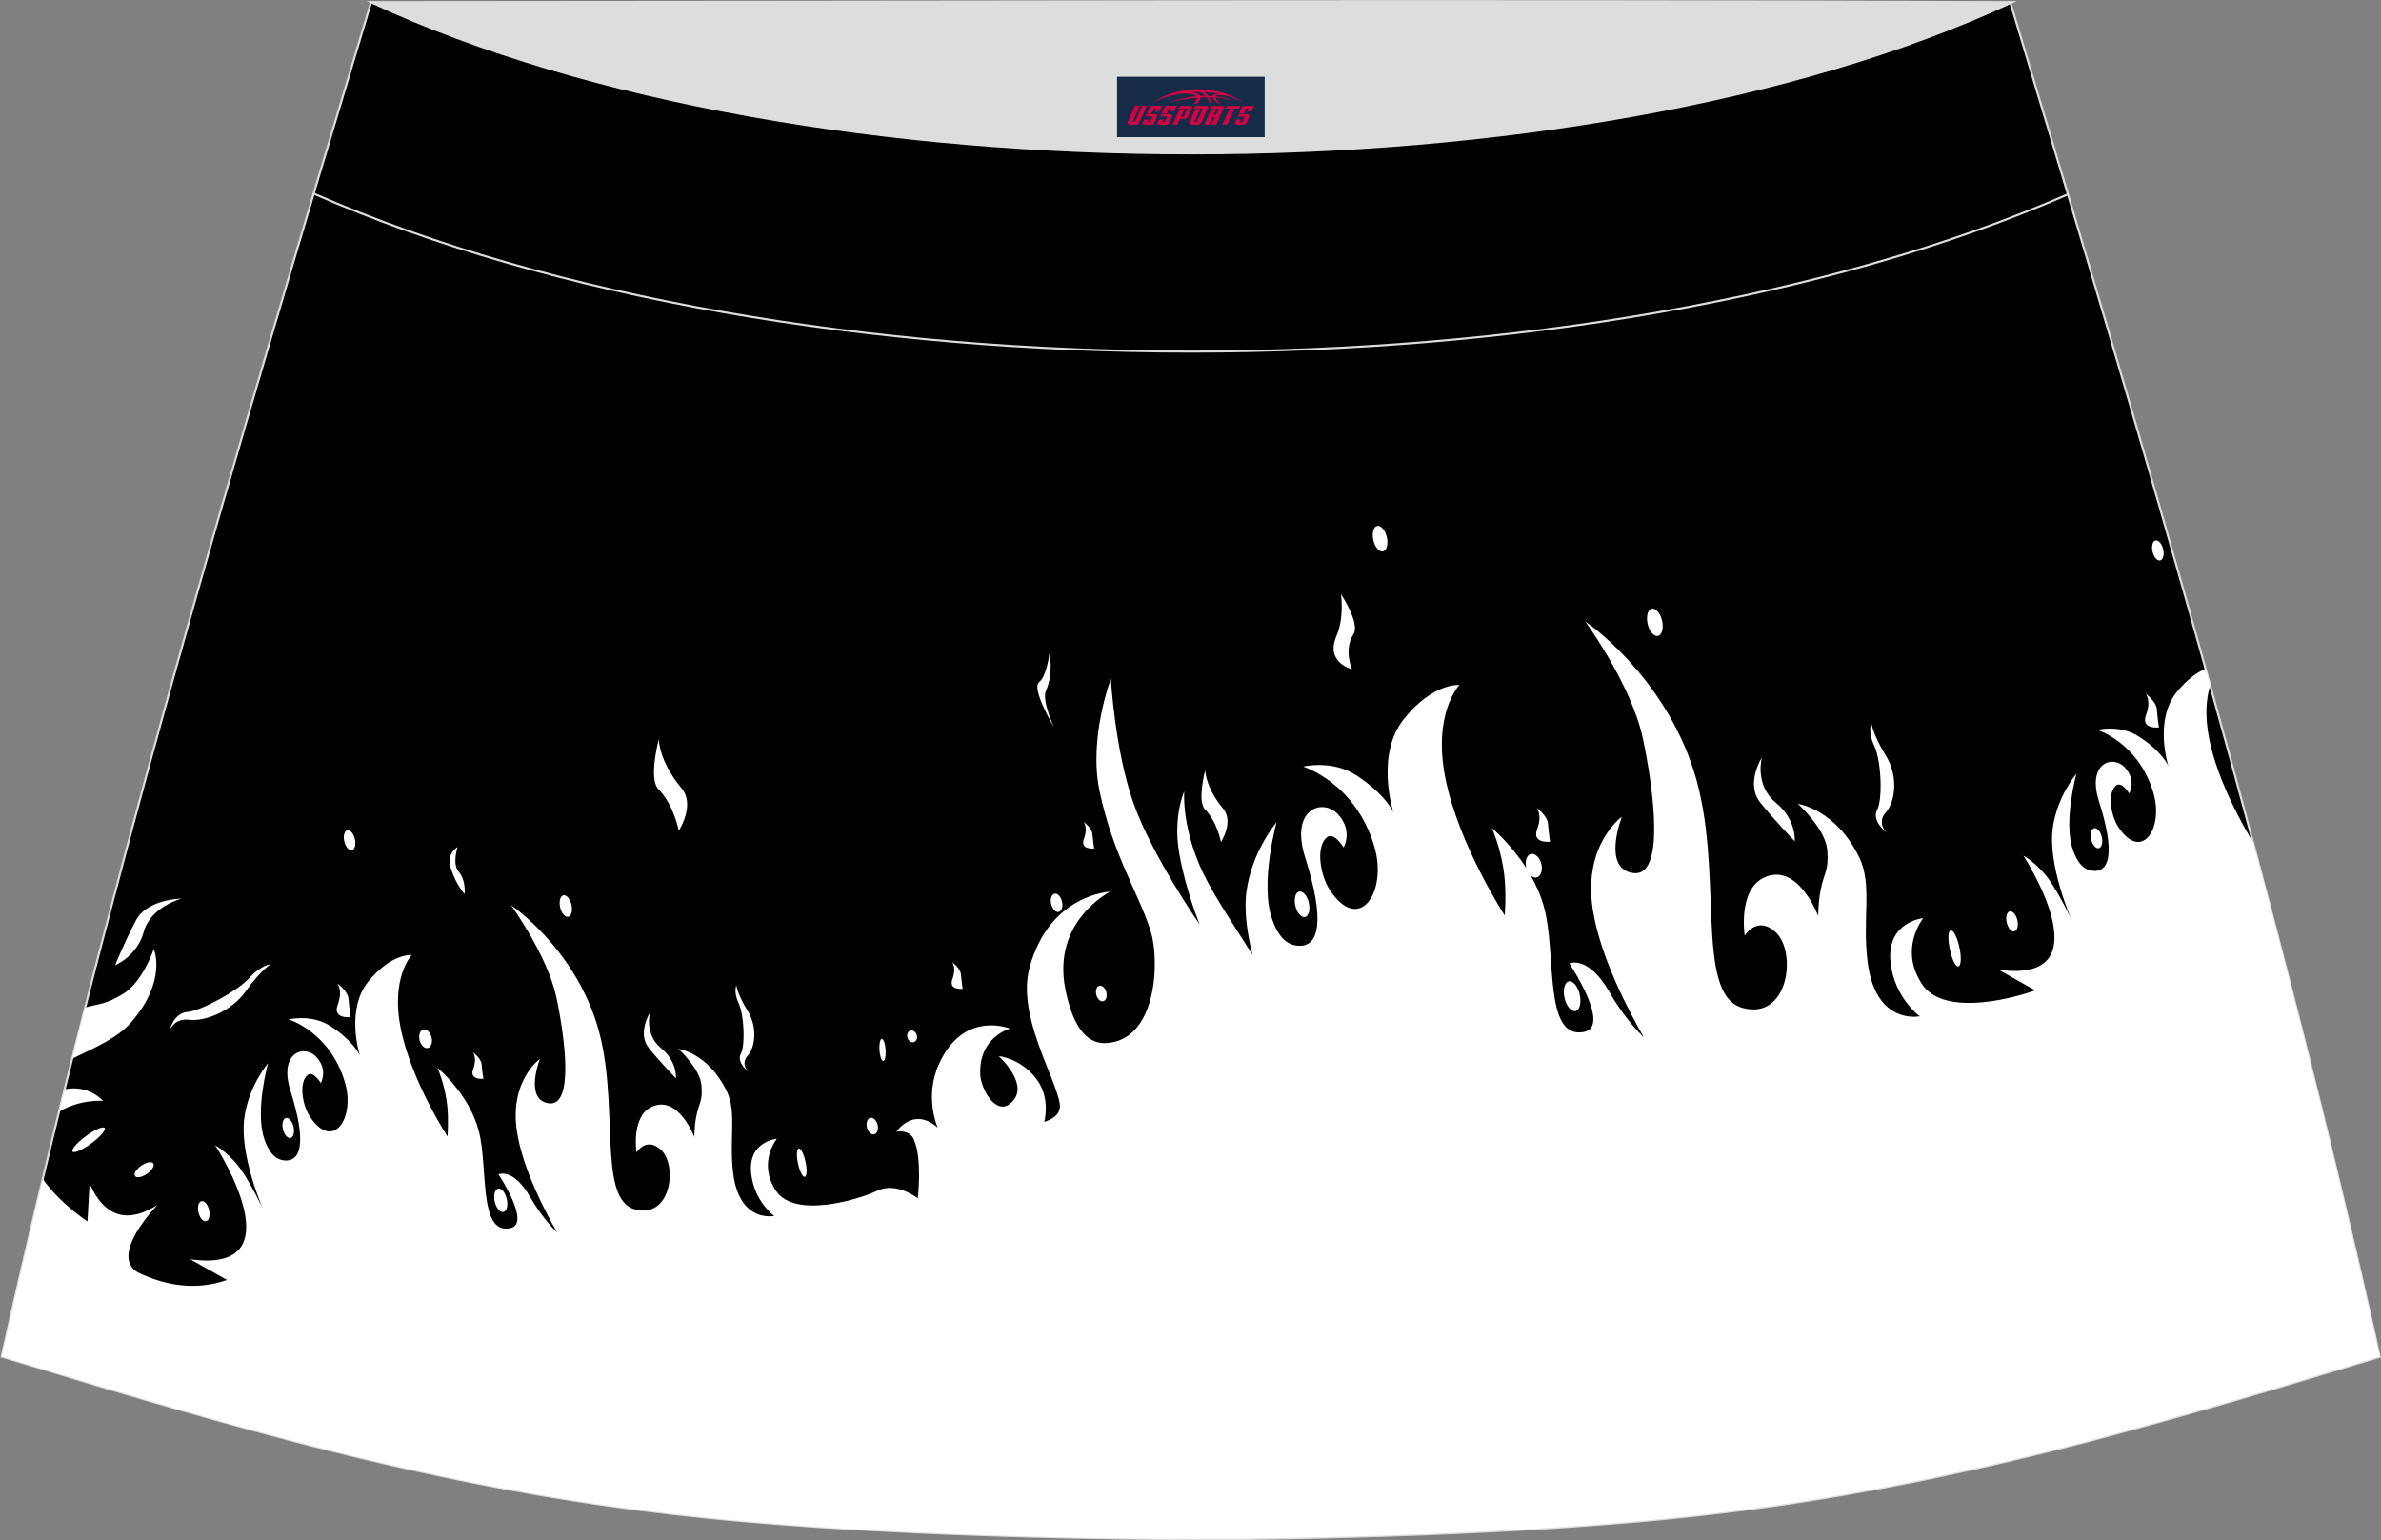 <?xml version="1.0" encoding="utf-8"?>
<!-- Generator: Adobe Illustrator 24.0.0, SVG Export Plug-In . SVG Version: 6.00 Build 0)  -->
<svg xmlns="http://www.w3.org/2000/svg" xmlns:xlink="http://www.w3.org/1999/xlink" version="1.1" id="图层_1" x="0px" y="0px" width="387.08px" height="250.4px" viewBox="0 0 387.08 250.4" enable-background="new 0 0 387.08 250.4" xml:space="preserve">
<rect x="0" y="0" width="387.08" height="250.4" fill="#808080" stroke="none"/>
<g>
	<path fill="#000001" stroke="#DCDDDD" stroke-width="0.341" stroke-miterlimit="22.926" d="M193.58,250.2L193.58,250.2   l-3.17-0.01l-3.16-0.02l-3.16-0.03l-3.16-0.05l-3.16-0.05l-3.16-0.06l-3.16-0.07l-3.16-0.08l-3.16-0.09l-3.16-0.1l-3.16-0.11   l-3.11-0.11l-3.11-0.13l-3.11-0.14l-3.11-0.15l-3.11-0.16l-3.11-0.17l-3.11-0.18l-3.11-0.19l-3.11-0.22l-3.14-0.23l-3.14-0.25   l-3.14-0.26l-3.13-0.28l-3.13-0.31l-3.13-0.33l-3.13-0.35l-3.13-0.38l-3.11-0.4l-3.07-0.42l-3.06-0.44l-3.06-0.47l-3.06-0.49   l-3.06-0.51l-3.05-0.55l-3.05-0.56l-3.03-0.58l-3.03-0.6l-3.02-0.63l-3.02-0.65l-3.01-0.66l-3.01-0.68l-3.01-0.7l-3-0.72l-3-0.74   l-3.01-0.76l-3.01-0.77l-3.01-0.8l-3-0.81l-3-0.82l-3-0.83l-2.99-0.84l-2.99-0.85l-2.99-0.86l-2.99-0.86l-2.98-0.88l-2.98-0.88   l-2.98-0.89l-2.98-0.9l-2.98-0.9l-2.98-0.9l-2.98-0.9l-2.98-0.9C16.81,146.1,38.08,74.26,60.33,0.36   c106.77,29.51,159.71,29.51,266.48,0c22.26,73.91,43.53,145.74,60.07,220.22l-2.98,0.9l-2.98,0.9l-2.98,0.9l-2.98,0.9l-2.98,0.9   l-2.98,0.89l-2.98,0.88l-2.98,0.88l-2.99,0.86l-2.99,0.86l-2.99,0.85l-2.99,0.84l-2.99,0.83l-3,0.82l-3,0.81l-3,0.8l-3.01,0.77   l-3.01,0.76l-3,0.74l-3,0.72l-3.01,0.7l-3.01,0.68l-3.01,0.66l-3.02,0.65l-3.02,0.63l-3.03,0.6l-3.03,0.58l-3.05,0.56l-3.05,0.55   l-3.05,0.51l-3.06,0.49l-3.06,0.47l-3.07,0.44l-3.07,0.42l-3.11,0.4l-3.13,0.38l-3.13,0.35l-3.13,0.33l-3.13,0.31l-3.13,0.28   l-3.13,0.26l-3.14,0.25l-3.14,0.23l-3.11,0.22l-3.11,0.19l-3.11,0.18l-3.11,0.17l-3.11,0.16l-3.11,0.15l-3.11,0.14l-3.11,0.13   l-3.11,0.11l-3.16,0.11l-3.16,0.1l-3.16,0.09l-3.16,0.08l-3.16,0.07l-3.16,0.06l-3.16,0.05l-3.16,0.05l-3.16,0.03l-3.16,0.02   L193.58,250.2L193.58,250.2L193.58,250.2z"/>
	<path fill="#FFFFFF" d="M366.3,136.96c-1.41-2.31-5.68-9.67-7.12-16.69c-0.82-3.99-0.47-6.91,0.14-8.88l-0.75-2.68   c-1.27,0.55-2.96,1.64-4.72,3.83c-3.71,4.6-1.35,11.95-1.35,11.95s-1.01-2.32-4.79-4.75c-3.08-1.99-6.76-1.08-6.76-1.08   s6.69,2.03,9.12,10.2c1.73,5.82-1.9,11.33-5.69,5.59c-1.25-1.9-1.82-5.57-0.36-6.75c0.91-0.74,2.13,1.3,2.13,1.3   s1.26-2.13-0.75-4.27c-1.91-2.03-6.17-0.75-4.16,5.58c2.58,8.12,1.72,11.24-0.65,11.28c-2.01,0.03-2.99-1.7-3.59-3.41   c-1.61-4.56,0.57-12.41,0.57-12.41s-3.18,3.72-3.86,8.92c-0.8,6.05,2.99,14.66,2.99,14.66s-1.94-4.02-3.52-6.27   c-1.9-2.69-4.25-3.99-4.25-3.99s13.73,21.03-4.02,18.56l5.97,3.36c-5.41,1.88-15.19,3.85-18.41-1c-3.85-5.79,0.19-10.74,0.19-10.74   s-5.97,0.55-5.32,7.12c0.58,5.81,4.76,8.83,4.76,8.83s-7.16,1.53-8.48-8.8c-0.9-7.09,0.81-12.58-1.36-17.03   c-3.82-7.88-9.96-8.7-9.96-8.7s4.49,4.08,4.76,7.51c0.27,3.43-0.49,3.49-1.08,6.5c-0.44,2.25-0.38,4.24-0.38,4.24   s-3.33-8.93-8.89-6.23c-4.21,2.05-3.07,9.4-3.07,9.4s2.01-3.39,5.06-0.53c3.44,3.22,2.07,14.34-5.41,12.28   c-8-2.22-2.85-22.63-7.92-38.51s-17.64-24.3-17.64-24.3s7.54,10.34,9.37,19.08s3.56,22.52-1.59,21.81   c-5.15-0.7-1.84-9.16-1.84-9.16s-6.32,4.49-4.75,14.95c1.16,7.75,5.92,16.75,8.31,20.9c-2.43-2.3-4.58-5.59-5.6-7.37   c-3.47-6.05-6.51-4.63-6.51-4.63s6.94,10.32,2.34,11.15c-6.54,1.18-4.4-12.59-6.41-20.16c-0.51-1.91-1.3-3.68-2.18-5.26   c0.27,0.23,0.58,0.34,0.88,0.3c0.69-0.11,1.07-1.06,0.85-2.11c-0.23-1.06-0.97-1.83-1.66-1.72c-0.69,0.11-1.07,1.06-0.85,2.11   c0.01,0.07,0.03,0.14,0.05,0.2c-2.57-4.02-5.61-6.52-5.61-6.52s1.6,3.51,2.05,7.92c0.31,3.02,0.05,6.29,0.05,6.29   s-7.43-11.4-9.62-22.13c-2.19-10.73,2.25-15.34,2.25-15.34s-4.23-0.43-9.02,5.52c-4.72,5.85-1.72,15.17-1.72,15.17   s-1.28-2.94-6.08-6.04c-3.91-2.52-8.59-1.38-8.59-1.38s8.5,2.58,11.57,12.96c2.19,7.4-2.42,14.39-7.23,7.1   c-1.59-2.42-2.32-7.08-0.47-8.57c1.16-0.93,2.71,1.65,2.71,1.65s1.6-2.71-0.95-5.43c-2.42-2.58-7.84-0.95-5.29,7.1   c3.27,10.31,2.17,14.28-0.82,14.32c-2.56,0.05-3.8-2.17-4.56-4.33c-2.05-5.79,0.73-15.76,0.73-15.76s-4.04,4.73-4.91,11.33   c-0.42,3.19,0.17,6.93,0.99,10.23c-3.57-5.71-6.91-10.49-8.71-14.82c-2.85-6.85-2.38-11.76-2.38-11.76s-1.86,4.01-0.83,10.01   c1.03,6.01,3.34,11.65,3.34,11.65s-7.84-11.32-10.83-19.92c-2.98-8.6-3.61-20.02-3.61-20.02s-3.67,9.59-1.84,18.27   c2.21,10.48,6.49,16.84,8.32,22.78c1.48,4.77,1.03,17.77-7.29,18.16c-3.47,0.17-5.52-3.35-6.6-8.8   c-2.18-11.1,7.29-15.81,7.29-15.81s-9.87,0.36-13.11,12.36c-2.07,7.65,4.08,17.5,4.9,21.99c0.28,1.58-0.8,2.53-2.5,3.07   c0.24-0.99,0.81-4.29-1.34-7.06c-2.56-3.32-6.06-3.63-6.06-3.63s5.34,4.83,1.9,7.68c-2.44,2.03-4.79-2.43-4.9-4.58   c-0.33-6.24,4.84-7.57,4.84-7.57s-7.54-3.15-11.58,5.8c-2.41,5.35-0.18,10.32-0.18,10.32s-1.56-1.61-3.51-1.41   c-1.97,0.2-3.22,2.05-3.22,2.05s2.08-0.42,2.82,1.19c1.44,3.1,0.67,9.64,0.67,9.64s-3.43-2.74-6.56-1.25   c-3.11,1.49-13.48,4.57-16.5,0.02c-3.03-4.56,0.15-8.46,0.15-8.46s-4.71,0.42-4.18,5.59c0.45,4.57,3.75,6.96,3.75,6.96   s-5.64,1.22-6.67-6.92c-0.7-5.58,0.64-9.9-1.07-13.4c-3.01-6.21-7.84-6.84-7.84-6.84s3.53,3.21,3.75,5.91   c0.22,2.71-0.39,2.74-0.85,5.11c-0.35,1.77-0.3,3.33-0.3,3.33s-2.63-7.02-7-4.9c-3.31,1.6-2.41,7.4-2.41,7.4s1.58-2.66,3.99-0.42   c2.72,2.53,1.63,11.29-4.26,9.66c-6.3-1.75-2.25-17.82-6.23-30.31c-3.99-12.5-13.89-19.13-13.89-19.13s5.92,8.14,7.38,15.03   c1.45,6.89,2.8,17.73-1.25,17.17s-1.44-7.22-1.44-7.22s-4.98,3.53-3.74,11.76c0.91,6.1,4.66,13.18,6.54,16.46   c-1.91-1.81-3.6-4.4-4.41-5.8c-2.73-4.76-5.13-3.65-5.13-3.65s5.47,8.13,1.84,8.77c-5.14,0.93-3.47-9.91-5.05-15.87   c-1.6-6.05-6.72-10.23-6.72-10.23s1.26,2.76,1.61,6.23c0.24,2.38,0.03,4.94,0.03,4.94s-5.84-8.97-7.57-17.42   c-1.73-8.45,1.77-12.08,1.77-12.08s-3.33-0.33-7.1,4.35c-3.71,4.6-1.35,11.95-1.35,11.95s-1.01-2.32-4.79-4.75   c-3.08-1.99-6.76-1.08-6.76-1.08s6.69,2.03,9.12,10.2c1.73,5.82-1.9,11.33-5.69,5.59c-1.25-1.9-1.82-5.57-0.36-6.75   c0.91-0.74,2.13,1.3,2.13,1.3s1.26-2.13-0.75-4.27c-1.91-2.03-6.17-0.75-4.16,5.59c2.57,8.13,1.7,11.23-0.65,11.28   c-2.01,0.03-2.99-1.7-3.59-3.41c-1.61-4.56,0.58-12.41,0.58-12.41s-3.18,3.72-3.86,8.92c-0.8,6.05,2.99,14.66,2.99,14.66   s-1.94-4.02-3.52-6.27c-1.77-2.53-3.96-3.83-4.22-3.98v-0.02l-0.01,0.02l-0.01-0.01l0.01,0.01l-0.03,0.06l0.05-0.05   c0.51,0.78,13.37,20.96-4.04,18.54l5.97,3.36c-5.07,1.76-9.97,0.94-14.51-1.23c-4.24-2.57,1.61-9.26,3.18-10.95   c-3.91,2.49-8.2,2.91-11.01-3.52l-0.35,6.19c-2.39-1.65-5.38-4.17-7.25-6.91c-2.3,9.58-4.52,19.21-6.67,28.87l2.98,0.9l2.98,0.9   l2.98,0.9l2.98,0.9l2.98,0.9l2.98,0.89l2.98,0.88l2.98,0.88l2.99,0.86l2.99,0.86l2.99,0.85l2.99,0.84l3,0.83l3,0.82l3,0.81   l3.01,0.8l3.01,0.77l3.01,0.76l3,0.74l3,0.72l3.01,0.7l3.01,0.68l3.01,0.66l3.02,0.65l3.02,0.63l3.03,0.6l3.03,0.58l3.05,0.56   l3.05,0.55l3.06,0.51l3.06,0.49l3.06,0.47l3.06,0.44l3.07,0.42l3.11,0.4l3.13,0.38l3.13,0.35l3.13,0.33l3.13,0.31l3.13,0.28   l3.14,0.26l3.14,0.25l3.14,0.23l3.11,0.22l3.11,0.19l3.11,0.18l3.11,0.17l3.11,0.16l3.11,0.15l3.11,0.14l3.11,0.13l3.11,0.11   l3.16,0.11l3.16,0.1l3.16,0.09l3.16,0.08l3.16,0.07l3.16,0.06l3.16,0.05l3.16,0.05l3.16,0.03l3.16,0.02l3.16,0.01l0,0l0,0   l3.16-0.01l3.16-0.02l3.16-0.03l3.16-0.05l3.16-0.05l3.16-0.06l3.16-0.07l3.16-0.08l3.16-0.09l3.16-0.1l3.16-0.11l3.11-0.11   l3.11-0.13l3.11-0.14l3.11-0.15l3.11-0.16l3.11-0.17l3.11-0.18l3.11-0.19l3.11-0.22l3.14-0.23l3.14-0.25l3.13-0.26l3.13-0.28   l3.13-0.31l3.13-0.33l3.13-0.35l3.13-0.38l3.11-0.4l3.07-0.42l3.07-0.44l3.06-0.47l3.06-0.49l3.05-0.51l3.05-0.55l3.05-0.56   l3.03-0.58l3.03-0.6l3.02-0.63l3.02-0.65l3.01-0.66l3.01-0.68l3.01-0.7l3-0.72l3-0.74l3.01-0.76l3.01-0.77l3-0.8l3-0.81l3-0.82   l2.99-0.83l2.99-0.84l2.99-0.85l2.99-0.86l2.99-0.86l2.98-0.88l2.98-0.88l2.98-0.89l2.98-0.9l2.98-0.9l2.98-0.9l2.98-0.9l2.98-0.9   C380.63,192.4,373.7,164.62,366.3,136.96L366.3,136.96z M9.61,180.72c0.3-1.22,0.59-2.42,0.9-3.64c4.01-0.78,6.23,1.89,6.23,1.89   S13.07,178.66,9.61,180.72L9.61,180.72z M11.74,172.11c0.69-2.77,1.4-5.54,2.1-8.31c2.49-0.7,3.14-0.43,6.08-2.16   c3.27-1.92,5.08-7.35,5.08-7.35s2.25,5.05-3.65,11.88C19.17,168.7,15.71,170.19,11.74,172.11L11.74,172.11z M362.12,121.53   l0.27,1.01c-0.1-0.18-0.18-0.4-0.23-0.63C362.14,121.78,362.13,121.66,362.12,121.53L362.12,121.53z M24.01,190.75   c-0.8,0.59-1.7,0.82-2.02,0.49c-0.32-0.33,0.08-1.07,0.88-1.66s1.7-0.81,2.02-0.49C25.2,189.41,24.81,190.16,24.01,190.75   L24.01,190.75z M18.71,156.92c0,0,1.59-3.91,3.42-7.34c1.83-3.43,7.39-3.49,7.39-3.49s-5.04,1.32-6.13,5.35   C22.31,155.47,18.71,156.92,18.71,156.92L18.71,156.92z M27.54,167.57c0,0,0.67-2.88,2.91-3.05c2.24-0.16,8.3-3.51,10.1-5.55   c1.81-2.03,3.47-2.23,3.47-2.23s-1.72,1.09-4.06,4.4c-2.33,3.31-6.74,4.97-9.21,4.65C28.28,165.48,27.54,167.57,27.54,167.57   L27.54,167.57z M13.89,184.76c1.43-1.07,2.83-1.69,3.11-1.4c0.28,0.3-0.64,1.4-2.08,2.47c-1.43,1.07-2.83,1.69-3.11,1.4   C11.53,186.92,12.46,185.82,13.89,184.76L13.89,184.76z M47.73,183.24c0.19,0.9-0.05,1.69-0.53,1.77   c-0.48,0.08-1.02-0.59-1.22-1.49c-0.19-0.9,0.05-1.69,0.53-1.77S47.54,182.33,47.73,183.24L47.73,183.24z M34,196.77   c0.19,0.9-0.05,1.69-0.53,1.77c-0.49,0.08-1.02-0.59-1.22-1.49s0.05-1.69,0.53-1.77C33.27,195.2,33.82,195.86,34,196.77L34,196.77z    M57.71,136.46c0.19,0.9-0.05,1.69-0.53,1.77c-0.48,0.08-1.02-0.59-1.22-1.49c-0.19-0.9,0.05-1.69,0.53-1.77   C56.97,134.89,57.51,135.56,57.71,136.46L57.71,136.46z M156.5,160.75c0,0-2.35,0.28-1.66-1.59c0.7-1.89-0.06-2.74-0.06-2.74   s1.38,0.99,1.44,2C156.3,159.43,156.5,160.75,156.5,160.75L156.5,160.75z M177.88,137.94c0,0-2.36,0.28-1.66-1.59   c0.7-1.89-0.07-2.74-0.07-2.74s1.39,0.99,1.44,2C177.68,136.62,177.88,137.94,177.88,137.94L177.88,137.94z M78.59,175.38   c0,0-2.35,0.28-1.66-1.59c0.7-1.89-0.07-2.74-0.07-2.74s1.38,0.99,1.44,2C78.37,174.06,78.59,175.38,78.59,175.38L78.59,175.38z    M57,165.36c0,0-2.99,0.36-2.1-2.02c0.89-2.39-0.08-3.48-0.08-3.48s1.75,1.26,1.84,2.55C56.75,163.69,57,165.36,57,165.36   L57,165.36z M341.7,136.13c0.19,0.9-0.05,1.69-0.53,1.77c-0.48,0.08-1.02-0.59-1.22-1.49c-0.19-0.9,0.05-1.69,0.52-1.77   C340.97,134.56,341.51,135.22,341.7,136.13L341.7,136.13z M327.97,149.65c0.19,0.9-0.05,1.69-0.53,1.77   c-0.48,0.08-1.02-0.59-1.22-1.49c-0.19-0.9,0.05-1.69,0.52-1.77C327.25,148.09,327.79,148.76,327.97,149.65L327.97,149.65z    M351.68,89.35c0.19,0.9-0.05,1.69-0.53,1.77c-0.48,0.08-1.02-0.59-1.22-1.49c-0.19-0.9,0.05-1.69,0.52-1.77   C350.93,87.78,351.49,88.45,351.68,89.35L351.68,89.35z M212.79,146.84c0.24,1.15-0.06,2.16-0.67,2.25   c-0.61,0.1-1.31-0.75-1.55-1.9c-0.24-1.15,0.06-2.16,0.67-2.25C211.86,144.84,212.55,145.69,212.79,146.84L212.79,146.84z    M225.47,87.4c0.24,1.15-0.06,2.16-0.67,2.25c-0.61,0.1-1.31-0.75-1.55-1.9c-0.24-1.15,0.06-2.16,0.67-2.25   C224.54,85.4,225.23,86.25,225.47,87.4L225.47,87.4z M350.98,118.26c0,0-2.99,0.36-2.1-2.02c0.9-2.39-0.08-3.48-0.08-3.48   s1.75,1.26,1.84,2.55C350.72,116.58,350.98,118.26,350.98,118.26L350.98,118.26z M251.99,136.84c0,0-2.99,0.36-2.1-2.02   c0.9-2.39-0.08-3.48-0.08-3.48s1.75,1.25,1.84,2.55C251.74,135.17,251.99,136.84,251.99,136.84L251.99,136.84z M198.49,136.9   c0,0-0.6-3.3-2.61-5.34c-1.28-1.31,0.05-6.38,0.05-6.38s-0.02,2.75,2.92,6.29C200.63,133.61,198.49,136.9,198.49,136.9   L198.49,136.9z M75.54,145.34c0,0-1.35-1.42-2.21-4.06c-0.85-2.63,1.07-3.57,1.07-3.57s-0.95,2.71,0.2,4.05   C75.77,143.11,75.54,145.34,75.54,145.34L75.54,145.34z M109.88,175.31c0,0-2.43-2.49-4.39-4.92c-1.95-2.44,0.18-5.77,0.18-5.77   s-0.94,3.52,1.77,5.75C110.16,172.59,109.88,175.31,109.88,175.31L109.88,175.31z M121.67,174.24c0,0-1.99-1.53-1.23-2.92   c0.75-1.4,0.52-6.33-0.35-8.2c-0.88-1.88-0.38-2.94-0.38-2.94s0.17,1.45,1.83,4.15c1.66,2.68,1.23,5.96,0.01,7.31   C120.32,172.98,121.67,174.24,121.67,174.24L121.67,174.24z M80.42,195.3c-0.22-1.06,0.05-1.98,0.59-2.07   c0.55-0.09,1.16,0.69,1.39,1.75c0.22,1.05-0.05,1.98-0.58,2.06C81.26,197.13,80.65,196.35,80.42,195.3L80.42,195.3z M68.2,169.03   c-0.17-0.83,0.13-1.58,0.67-1.66c0.55-0.09,1.13,0.51,1.31,1.35c0.17,0.83-0.13,1.58-0.67,1.67   C68.95,170.47,68.37,169.86,68.2,169.03L68.2,169.03z M91.05,147.45c-0.2-0.97,0.05-1.82,0.57-1.9c0.51-0.08,1.09,0.63,1.3,1.6   c0.2,0.97-0.05,1.82-0.57,1.9S91.25,148.4,91.05,147.45L91.05,147.45z M129.72,189.12c-0.27-1.27-0.2-2.35,0.14-2.4   c0.34-0.06,0.84,0.93,1.11,2.21c0.26,1.27,0.2,2.34-0.14,2.4S130,190.39,129.72,189.12L129.72,189.12z M140.93,183.22   c-0.16-0.75,0.11-1.41,0.6-1.49c0.49-0.08,1.01,0.47,1.16,1.2c0.15,0.74-0.11,1.41-0.6,1.49   C141.6,184.51,141.08,183.97,140.93,183.22L140.93,183.22z M147.5,168.61c-0.11-0.52,0.15-1.01,0.58-1.08s0.86,0.3,0.98,0.83   c0.11,0.52-0.15,1.01-0.58,1.08S147.61,169.15,147.5,168.61L147.5,168.61z M170.88,146.92c-0.17-0.82,0.09-1.55,0.59-1.63   s1.03,0.52,1.2,1.34c0.17,0.82-0.09,1.55-0.59,1.63C171.6,148.34,171.05,147.73,170.88,146.92L170.88,146.92z M142.97,170.59   c-0.05-0.99,0.15-1.75,0.42-1.69c0.28,0.06,0.55,0.91,0.59,1.9c0.05,0.99-0.15,1.75-0.42,1.68   C143.27,172.43,143.01,171.58,142.97,170.59L142.97,170.59z M178.17,161.34c-0.03-0.7,0.33-1.18,0.81-1.09   c0.48,0.1,0.9,0.75,0.93,1.44c0.03,0.69-0.33,1.18-0.81,1.09C178.61,162.68,178.2,162.03,178.17,161.34L178.17,161.34z    M171.32,118.18c0,0-3.69-6.19-2.4-7.26s1.68-4.72,1.68-4.72s0.76,3.11-0.58,6.15C169.36,113.87,171.32,118.18,171.32,118.18   L171.32,118.18z M110.35,135.07c0,0-0.77-4.19-3.32-6.79c-1.64-1.66,0.07-8.1,0.07-8.1s-0.03,3.49,3.72,7.99   C113.07,130.88,110.35,135.07,110.35,135.07L110.35,135.07z M219.79,108.8c0,0-4.39-1.07-2.53-5.4c1.31-3.03,0.74-6.8,0.74-6.8   s3.17,4.73,2.03,6.5C218.39,105.66,219.79,108.8,219.79,108.8L219.79,108.8z M291.76,136.75c0,0-3.08-3.16-5.57-6.25   c-2.49-3.09,0.23-7.34,0.23-7.34s-1.2,4.47,2.25,7.31C292.12,133.3,291.76,136.75,291.76,136.75L291.76,136.75z M306.73,135.4   c0,0-2.52-1.94-1.57-3.72c0.95-1.77,0.66-8.04-0.45-10.41c-1.11-2.38-0.48-3.73-0.48-3.73s0.22,1.84,2.33,5.26s1.56,7.57,0.01,9.29   C305.03,133.79,306.73,135.4,306.73,135.4L306.73,135.4z M254.33,162.16c-0.28-1.34,0.05-2.51,0.74-2.63   c0.69-0.11,1.48,0.89,1.76,2.23s-0.05,2.51-0.74,2.63C255.4,164.49,254.6,163.49,254.33,162.16L254.33,162.16z M267.84,101.36   c-0.26-1.23,0.07-2.31,0.72-2.41c0.66-0.1,1.4,0.81,1.66,2.03c0.26,1.23-0.07,2.31-0.72,2.41   C268.85,103.5,268.09,102.59,267.84,101.36L267.84,101.36z M318.37,157.11c-1.03,0.17-2.26-5.69-1.23-5.85   c0.44-0.07,1.07,1.18,1.41,2.8C318.89,155.67,318.81,157.03,318.37,157.11z"/>
	<path fill="none" stroke="#DCDDDD" stroke-width="0.341" stroke-miterlimit="22.926" d="M336.19,31.59   c-78.2,34.13-207.1,34.1-285.19-0.11"/>
	<path fill="#DCDDDD" stroke="#DCDDDD" stroke-width="0.341" stroke-miterlimit="22.926" d="M327.11,0.36   c-70.39,32.76-196.37,32.76-266.78,0C149.27,0.33,238.17,0.02,327.11,0.36z"/>
	
</g>
<g id="tag_logo">
	<rect y="12.48" fill="#162B48" width="24" height="9.818" x="181.6"/>
	<g>
		<path fill="#D30044" d="M197.56,15.67l0.005-0.011c0.131-0.311,1.085-0.262,2.351,0.071c0.715,0.24,1.44,0.54,2.193,0.9    c-0.218-0.147-0.447-0.289-0.682-0.42l0.011,0.005l-0.011-0.005c-1.478-0.845-3.218-1.418-5.1-1.62    c-1.282-0.115-1.658-0.082-2.411-0.055c-2.449,0.142-4.68,0.905-6.458,2.095c1.26-0.638,2.722-1.075,4.195-1.336    c1.467-0.18,2.476-0.033,2.771,0.344c-1.691,0.175-3.469,0.633-4.555,1.075c1.156-0.338,2.967-0.665,4.647-0.813    c0.016,0.251-0.115,0.567-0.415,0.96h0.475c0.376-0.382,0.584-0.725,0.595-1.004c0.333-0.022,0.66-0.033,0.971-0.033    C196.39,16.11,196.6,16.46,196.8,16.85h0.262c-0.125-0.344-0.295-0.687-0.518-1.036c0.207,0,0.393,0.005,0.567,0.011    c0.104,0.267,0.496,0.66,1.058,1.025h0.245c-0.442-0.365-0.753-0.753-0.835-1.004c1.047,0.065,1.696,0.224,2.885,0.513    C199.38,15.93,198.64,15.76,197.56,15.67z M195.12,15.58c-0.164-0.295-0.655-0.485-1.402-0.551    c0.464-0.033,0.922-0.055,1.364-0.055c0.311,0.147,0.589,0.344,0.84,0.589C195.66,15.56,195.39,15.57,195.12,15.58z M197.1,15.63c-0.224-0.016-0.458-0.027-0.715-0.044c-0.147-0.202-0.311-0.398-0.502-0.6c0.082,0,0.164,0.005,0.24,0.011    c0.72,0.033,1.429,0.125,2.138,0.273C197.59,15.23,197.21,15.39,197.1,15.63z"/>
		<path fill="#D30044" d="M184.52,17.21L183.35,19.76C183.17,20.13,183.44,20.27,183.92,20.27l0.873,0.005    c0.115,0,0.251-0.049,0.327-0.175l1.342-2.891H185.68L184.46,19.84H184.29c-0.147,0-0.185-0.033-0.147-0.125l1.156-2.504H184.52L184.52,17.21z M186.38,18.56h1.271c0.36,0,0.584,0.125,0.442,0.425L187.62,20.02C187.52,20.24,187.25,20.27,187.02,20.27H186.1c-0.267,0-0.442-0.136-0.349-0.333l0.235-0.513h0.742L186.55,19.8C186.53,19.85,186.57,19.86,186.63,19.86h0.18    c0.082,0,0.125-0.016,0.147-0.071l0.376-0.813c0.011-0.022,0.011-0.044-0.055-0.044H186.21L186.38,18.56L186.38,18.56z M187.2,18.49h-0.78l0.475-1.025c0.098-0.218,0.338-0.256,0.578-0.256H188.92L188.53,18.05L187.75,18.17l0.262-0.562H187.72c-0.082,0-0.12,0.016-0.147,0.071L187.2,18.49L187.2,18.49z M188.79,18.56L188.62,18.93h1.069c0.06,0,0.06,0.016,0.049,0.044    L189.36,19.79C189.34,19.84,189.3,19.86,189.22,19.86H189.04c-0.055,0-0.104-0.011-0.082-0.06l0.175-0.376H188.39L188.16,19.94C188.06,20.13,188.24,20.27,188.51,20.27h0.916c0.24,0,0.502-0.033,0.605-0.251l0.475-1.031c0.142-0.3-0.082-0.425-0.442-0.425H188.79L188.79,18.56z M189.6,18.49l0.371-0.818c0.022-0.055,0.06-0.071,0.147-0.071h0.295L190.15,18.16l0.791-0.115l0.387-0.845H189.88c-0.24,0-0.48,0.038-0.578,0.256L188.83,18.49L189.6,18.49L189.6,18.49z M192,18.95h0.278c0.087,0,0.153-0.022,0.202-0.115    l0.496-1.075c0.033-0.076-0.011-0.12-0.125-0.12H191.45l0.431-0.431h1.522c0.355,0,0.485,0.153,0.393,0.355l-0.676,1.445    c-0.06,0.125-0.175,0.333-0.644,0.327l-0.649-0.005L191.39,20.27H190.61l1.178-2.558h0.785L192,18.95L192,18.95z     M194.59,19.76c-0.022,0.049-0.06,0.076-0.142,0.076h-0.191c-0.082,0-0.109-0.027-0.082-0.076l0.944-2.051h-0.785l-0.987,2.138    c-0.125,0.273,0.115,0.415,0.453,0.415h0.72c0.327,0,0.649-0.071,0.769-0.322l1.085-2.384c0.093-0.202-0.06-0.355-0.415-0.355    h-1.533l-0.431,0.431h1.38c0.115,0,0.164,0.033,0.131,0.104L194.59,19.76L194.59,19.76z M197.31,18.63h0.278    c0.087,0,0.158-0.022,0.202-0.115l0.344-0.753c0.033-0.076-0.011-0.12-0.125-0.12h-1.402l0.425-0.431h1.527    c0.355,0,0.485,0.153,0.393,0.355l-0.529,1.124c-0.044,0.093-0.147,0.18-0.393,0.18c0.224,0.011,0.256,0.158,0.175,0.327    l-0.496,1.075h-0.785l0.54-1.167c0.022-0.055-0.005-0.087-0.104-0.087h-0.235L196.54,20.27h-0.785l1.178-2.558h0.785L197.31,18.63L197.31,18.63z M199.88,17.72L198.7,20.27h0.785l1.184-2.558H199.88L199.88,17.72z M201.39,17.65l0.202-0.431h-2.1l-0.295,0.431    H201.39L201.39,17.65z M201.37,18.56h1.271c0.36,0,0.584,0.125,0.442,0.425l-0.475,1.031c-0.104,0.218-0.371,0.251-0.605,0.251    h-0.916c-0.267,0-0.442-0.136-0.349-0.333l0.235-0.513h0.742L201.54,19.8c-0.022,0.049,0.022,0.06,0.082,0.06h0.18    c0.082,0,0.125-0.016,0.147-0.071l0.376-0.813c0.011-0.022,0.011-0.044-0.049-0.044h-1.069L201.37,18.56L201.37,18.56z     M202.18,18.49H201.4l0.475-1.025c0.098-0.218,0.338-0.256,0.578-0.256h1.451l-0.387,0.845l-0.791,0.115l0.262-0.562h-0.295    c-0.082,0-0.12,0.016-0.147,0.071L202.18,18.49z"/>
	</g>
</g>
</svg>